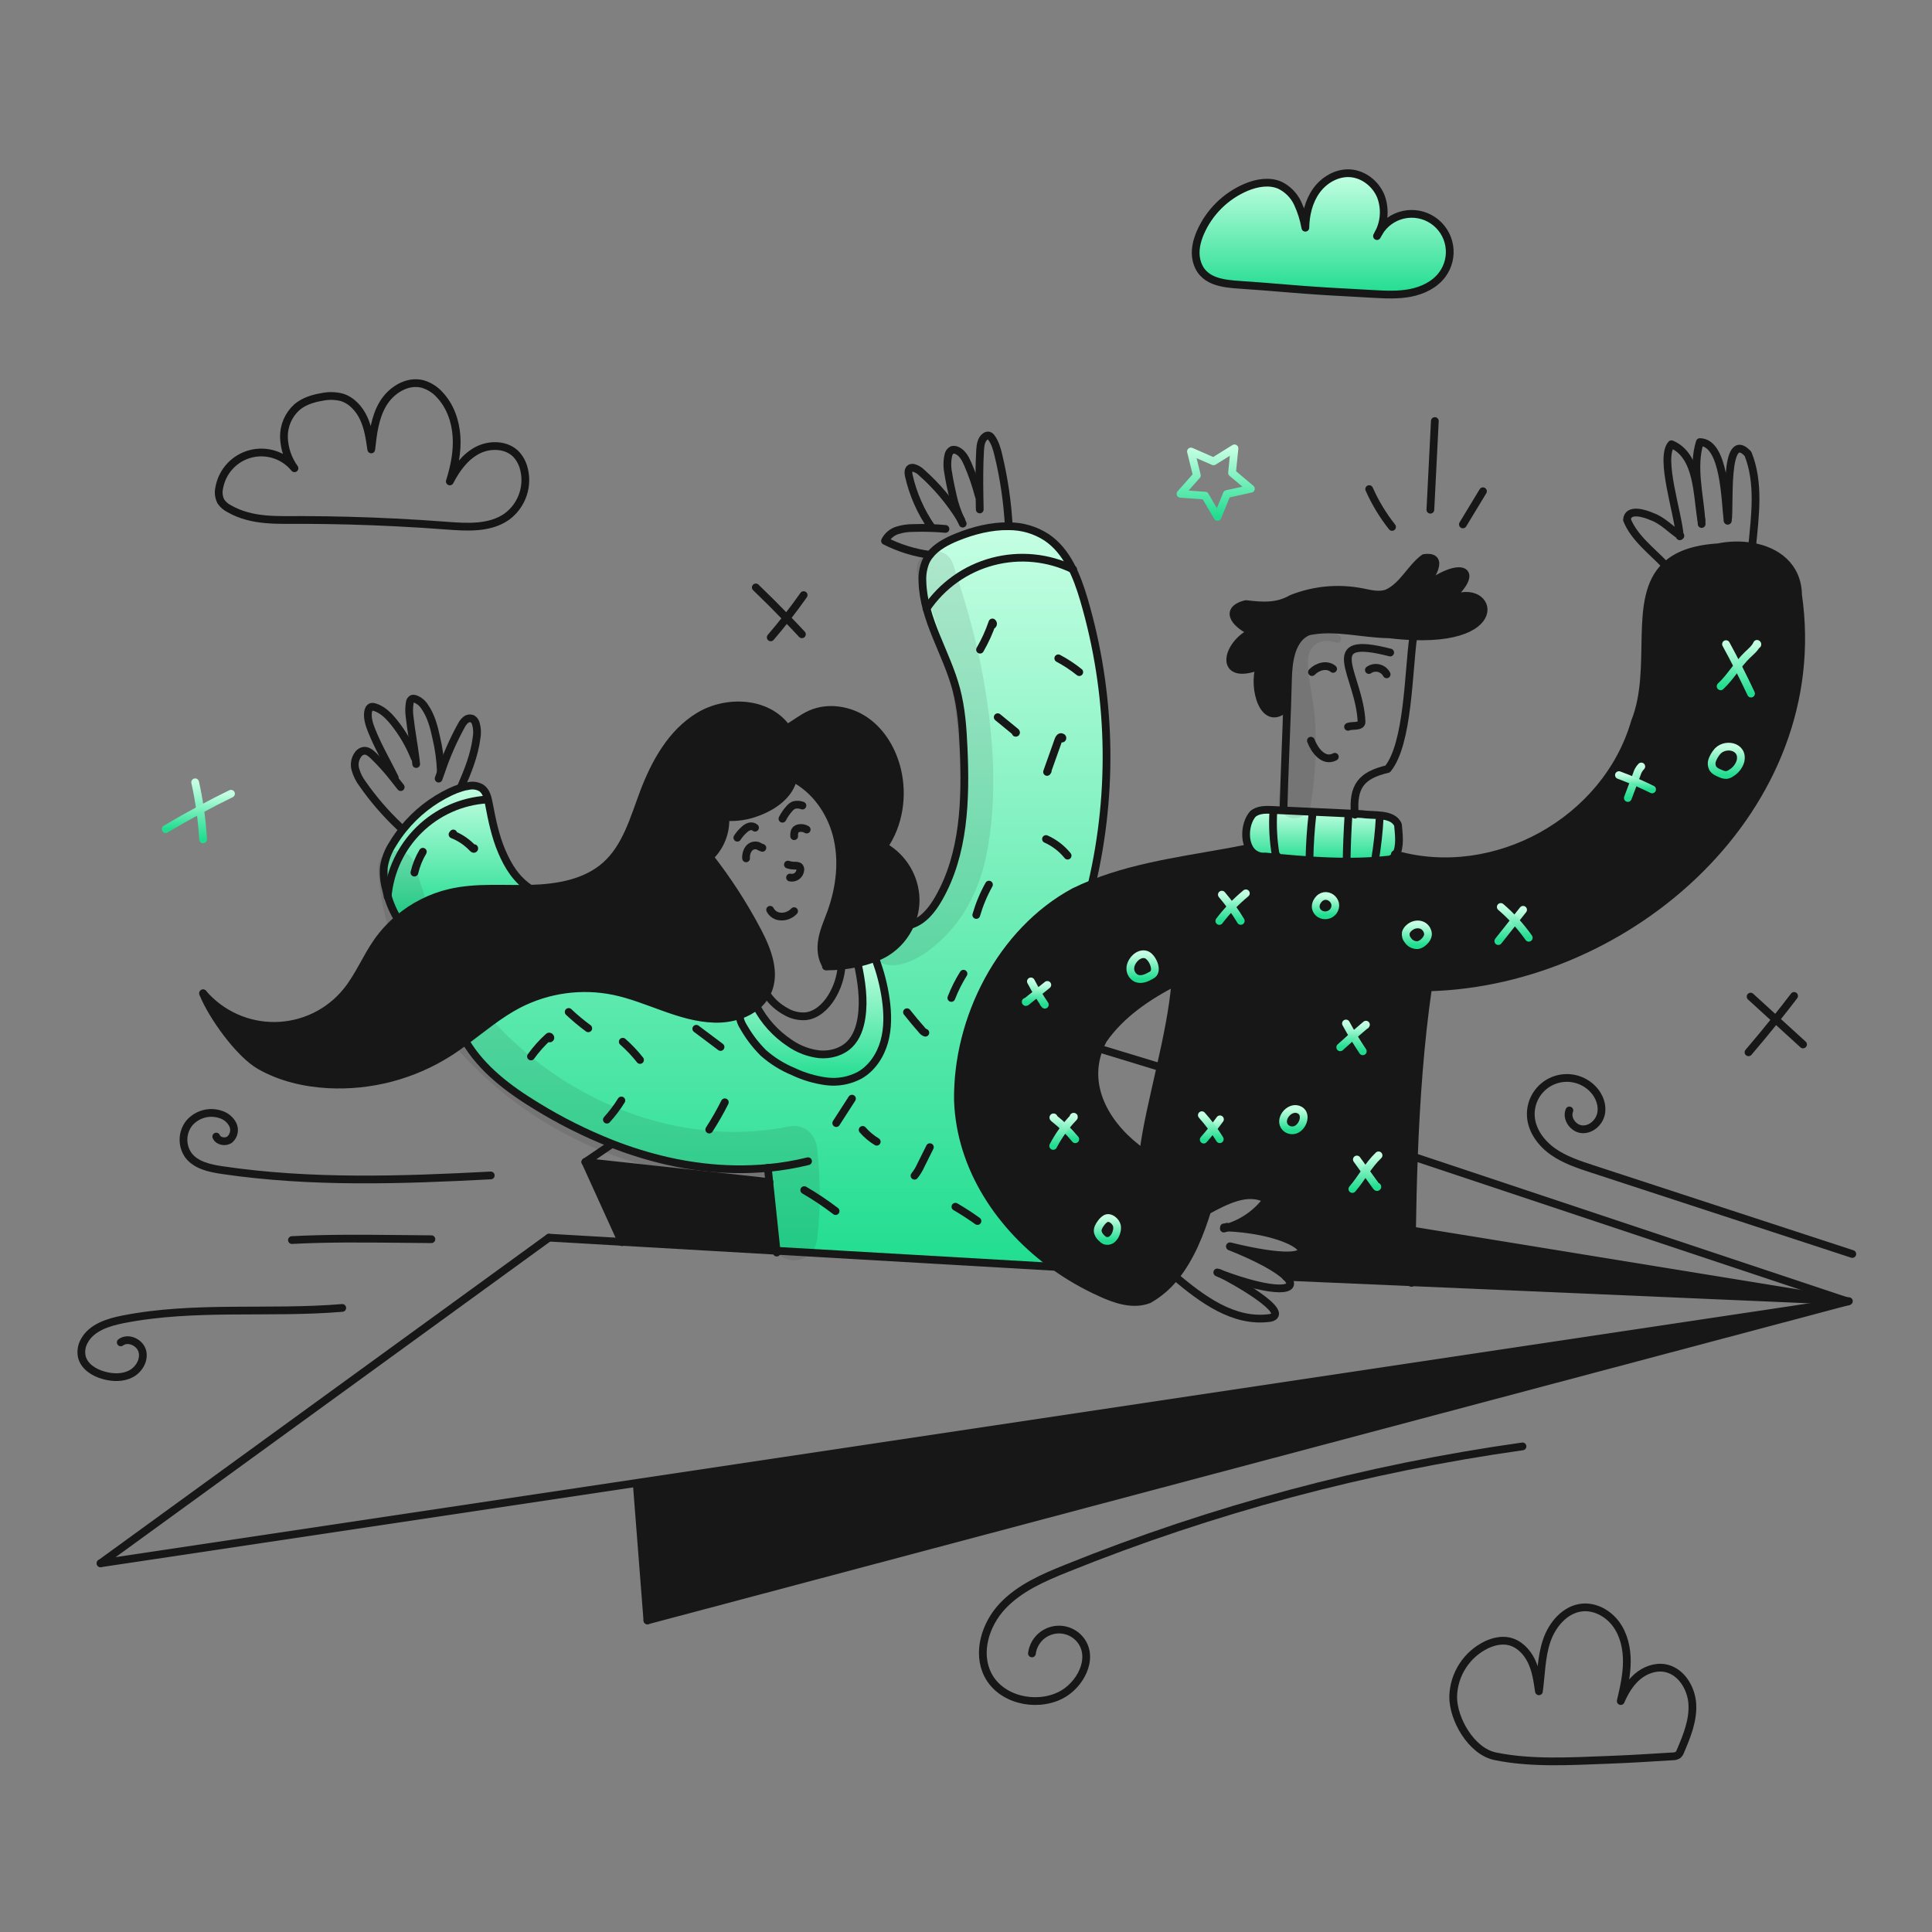 <svg width="572" height="572" viewBox="0 0 572 572" fill="none" xmlns="http://www.w3.org/2000/svg">
<rect x="0" y="0" width="572" height="572" fill="#808080" stroke="none"/>
<path d="M547.036 385.311L191.671 479.752L188.521 439.279L188.491 439.049L547.036 385.311Z" fill="#171717"/>
<path d="M546.2 385.174L417.883 379.633C417.921 374.663 417.967 369.541 418.051 364.312L546.2 385.174Z" fill="#171717"/>
<path d="M343.581 315.97C345.508 307.408 347.358 298.572 347.99 290.718C339.725 294.969 331.836 300.29 326.599 307.852C326.151 308.69 325.756 309.556 325.415 310.443C320.812 322.385 328.113 334.013 338.351 341.208L338.557 340.91C339.391 333.943 341.532 325.112 343.581 315.97ZM418.603 342.507C418.328 349.895 418.16 357.201 418.053 364.315C417.969 369.544 417.923 374.666 417.885 379.635L380.775 378.03C378.542 375.797 373.153 372.648 364.154 369.047L364.177 368.993C397.098 377.09 387.534 364.552 363.451 363.427C368.122 361.976 372.206 359.067 375.102 355.125C369.399 351.822 362.641 355.661 357.457 358.382L357.434 358.374C355.362 365.079 352.48 372.365 347.954 377.984C345.808 380.722 343.146 383.013 340.118 384.727C335.462 386.531 330.227 384.773 325.699 382.655C320.988 380.525 316.497 377.939 312.289 374.933C296.242 363.473 284.344 345.912 283.612 325.882C283.254 301.539 296.394 275.767 318 264.055C319.728 263.206 321.478 262.434 323.26 261.723C337.985 255.813 354.292 254.223 369.766 251.096L369.858 251.05C370.301 251.9 370.991 252.597 371.836 253.049C372.682 253.5 373.645 253.686 374.597 253.581C386.812 254.804 399.292 255.821 411.516 254.46C412.251 254.19 412.87 253.674 413.267 253C442.587 261.295 475.568 243.023 484.039 213.719C490.446 197.702 482.946 177.159 493.183 167.465C496.355 164.461 501.218 162.503 508.718 162.037C512.019 161.358 515.417 161.294 518.741 161.846C526.01 163.108 532.219 167.603 532.349 176.188C541.371 238.864 482.839 290.798 422.816 292.335C420.438 308.582 419.238 325.747 418.603 342.505V342.507Z" fill="#171717"/>
<path d="M420.531 175.029L420.577 175.067C430.776 165.863 441.112 167.368 427.029 179.104C440.316 169.288 449.194 189.455 418.444 188.37C416.249 188.293 413.856 188.11 411.25 187.797C403.367 187.72 395.072 185.258 387.343 186.956C382.343 189.035 381.456 195.625 381.325 201.038C381.265 203.737 381.172 206.497 381.08 209.303L380.928 209.295C374.254 216.069 370.698 203.645 372.992 197.208L372.846 197.17C360.492 201.963 362.9 190.648 370.843 187.055C366.613 185.45 361.646 180.671 368.863 178.844C373.588 179.41 378.083 179.784 382.441 177.238C389.045 174.618 396.263 173.949 403.236 175.312C405.728 175.801 408.366 176.535 410.728 175.61C415.43 173.462 417.639 168.102 421.653 165.197C427.992 164.364 423.918 170.733 420.531 175.029Z" fill="#171717"/>
<path d="M427.962 69.418C428.903 71.306 429.309 73.417 429.135 75.519C428.961 77.622 428.214 79.636 426.976 81.344C424.758 84.303 421.188 86.016 417.557 86.719C413.926 87.422 410.194 87.223 406.502 87.025C401.777 86.765 397.06 86.513 392.342 86.23C384.032 85.733 375.745 84.884 367.442 84.349C362.02 83.998 355.692 83.47 354.223 76.933C353.612 74.212 354.307 71.352 355.415 68.799C358.055 62.797 362.883 58.026 368.917 55.458C372.082 54.127 375.774 53.462 378.927 54.839C381.236 55.96 383.092 57.838 384.187 60.16C385.259 62.472 386.027 64.913 386.472 67.423C386.549 63.554 387.466 59.609 389.721 56.467C391.977 53.325 395.7 51.108 399.561 51.291C403.628 51.483 407.336 54.395 408.842 58.172C409.48 59.888 409.759 61.716 409.662 63.544C409.565 65.372 409.093 67.161 408.277 68.799C408.052 69.151 407.852 69.518 407.681 69.9C407.895 69.542 408.093 69.175 408.277 68.799C409.308 67.075 410.781 65.657 412.544 64.694C414.306 63.73 416.294 63.255 418.302 63.319C420.31 63.382 422.265 63.981 423.963 65.053C425.662 66.126 427.043 67.632 427.963 69.418H427.962Z" fill="url(#paint0_linear_1909_10109)"/>
<path d="M401.112 240.923C401.8 240.962 402.488 240.992 403.176 241.023C406.494 241.573 412.396 240.625 413.894 244.226C414.093 246.665 414.705 250.702 413.268 252.995C412.87 253.67 412.252 254.186 411.517 254.455C399.292 255.816 386.816 254.799 374.598 253.576C373.645 253.681 372.682 253.496 371.836 253.044C370.991 252.592 370.301 251.896 369.858 251.045C368.237 248.118 368.818 243.408 370.913 241.015C372.442 239.669 374.697 239.692 376.731 239.792C377.817 239.846 378.902 239.891 379.988 239.944C387.029 240.266 394.07 240.592 401.112 240.923Z" fill="url(#paint1_linear_1909_10109)"/>
<path d="M298.666 155.802C302.633 155.782 306.52 156.922 309.851 159.079C315.959 163.177 318.864 170.57 320.944 177.627C328.965 204.986 329.764 233.957 323.26 261.716C321.479 262.427 319.728 263.2 318 264.048C296.395 275.761 283.253 301.532 283.612 325.875C284.347 345.905 296.244 363.466 312.289 374.926L312.198 375.057L229.913 370.309C229.194 363.52 228.478 356.736 227.764 349.957C227.619 348.573 227.474 347.182 227.329 345.798C220.987 346.379 214.601 346.295 208.277 345.546C204.673 345.13 201.095 344.517 197.558 343.711C191.919 342.418 186.386 340.701 181.006 338.573C173.346 335.536 165.963 331.842 158.942 327.53C150.7 322.515 142.68 316.544 137.795 308.234C142.925 304.426 147.826 300.274 153.483 297.329C162.214 292.828 172.225 291.457 181.845 293.446C191.936 295.563 201.256 301.335 211.562 301.626C214.126 301.703 216.684 301.323 219.115 300.502C218.877 301.893 219.628 303.239 220.377 304.439C221.937 307.122 223.844 309.587 226.05 311.772C228.673 314.071 231.656 315.926 234.88 317.261C237.969 318.727 241.268 319.702 244.658 320.15C248.068 320.586 251.529 319.947 254.558 318.323C258.206 316.229 260.675 312.429 261.806 308.377C262.938 304.324 262.831 300.028 262.25 295.861C261.665 291.725 260.616 287.668 259.123 283.766L259.064 283.598C260.235 283.151 261.363 282.599 262.435 281.947C265.625 279.951 268.126 277.024 269.598 273.56L269.935 273.705C273.49 272.504 275.99 269.324 277.863 266.075C285.485 252.847 285.967 236.778 285.295 221.534C285.034 215.632 284.621 209.691 283.09 203.981C280.216 193.223 273.411 183.399 273.106 172.268C272.977 170.281 273.288 168.29 274.015 166.435C274.35 165.671 274.786 164.955 275.315 164.309C277.264 161.84 280.338 160.235 283.335 159.02C288.138 157.062 293.521 155.694 298.666 155.802Z" fill="url(#paint2_linear_1909_10109)"/>
<path d="M262.252 295.862C262.833 300.028 262.932 304.333 261.808 308.377C260.684 312.422 258.207 316.229 254.56 318.323C251.53 319.947 248.07 320.586 244.66 320.151C241.27 319.702 237.971 318.727 234.882 317.261C231.658 315.926 228.675 314.072 226.051 311.772C223.847 309.587 221.939 307.122 220.378 304.44C219.629 303.24 218.88 301.894 219.117 300.503C220.866 299.918 222.5 299.03 223.943 297.881C226.246 302.281 229.622 306.028 233.76 308.775C236.398 310.629 239.461 311.789 242.666 312.147C245.862 312.399 249.241 311.467 251.527 309.219C253.637 307.139 254.631 304.165 255.074 301.235C255.877 295.937 255.067 290.524 253.958 285.279L253.927 285.134C254.685 284.966 255.441 284.776 256.192 284.561C257.166 284.289 258.125 283.967 259.067 283.597L259.126 283.766C260.619 287.667 261.667 291.725 262.252 295.862Z" fill="url(#paint3_linear_1909_10109)"/>
<path d="M249.163 285.908C247.7 286.06 246.229 286.131 244.759 286.122V286.076C243.138 283.82 242.924 280.808 243.428 278.071C243.933 275.334 245.103 272.781 246.05 270.166C248.718 262.804 249.685 254.661 247.678 247.085C245.828 240.098 241.249 233.691 234.873 230.373L234.858 230.396C233.795 235.289 229.169 238.615 224.483 240.373C221.405 241.601 218.088 242.116 214.781 241.879L214.758 242.117C214.86 244.275 214.497 246.429 213.693 248.433C212.89 250.438 211.666 252.247 210.102 253.736C215.462 260.604 220.2 267.934 224.262 275.64C227.25 281.305 229.88 288.14 227.105 293.911C227.036 294.049 226.968 294.187 226.899 294.317C226.16 295.69 225.154 296.901 223.94 297.88C222.497 299.03 220.864 299.917 219.114 300.501C216.683 301.322 214.125 301.703 211.561 301.625C201.253 301.334 191.935 295.562 181.844 293.445C172.224 291.456 162.213 292.827 153.482 297.329C147.825 300.272 142.924 304.423 137.794 308.232C136.165 309.44 134.517 310.61 132.801 311.696C122.199 318.408 109.776 321.67 97.244 321.031C90.194 320.656 83.13 319.005 76.991 315.526C70.852 312.047 62.687 300.679 60.129 294.096C62.767 297.165 66.047 299.617 69.735 301.281C73.424 302.946 77.433 303.781 81.479 303.73C85.525 303.678 89.511 302.74 93.156 300.982C96.801 299.224 100.016 296.688 102.575 293.553C106.229 289.081 108.393 283.584 111.703 278.852C113.498 276.296 115.618 273.986 118.011 271.979C122.402 268.273 127.603 265.654 133.194 264.334C140.954 262.529 149.044 263.324 157.009 263.125C164.975 262.926 173.416 261.505 179.348 256.192C185.419 250.756 187.682 242.392 190.55 234.762C193.899 225.848 198.807 216.956 206.965 212.033C215.122 207.109 227.148 207.667 232.782 215.358L232.882 215.695C235.221 214.418 237.415 212.606 239.853 211.49C245.136 209.081 251.634 210.152 256.382 213.5C261.129 216.849 264.21 222.208 265.587 227.85C267.467 235.549 266.183 244.104 261.695 250.579L261.902 250.717C264.623 252.298 266.895 254.548 268.503 257.254C270.112 259.959 271.002 263.031 271.091 266.176C271.123 268.716 270.616 271.233 269.602 273.561C268.129 277.026 265.627 279.953 262.434 281.948C261.363 282.601 260.235 283.153 259.063 283.599C258.122 283.97 257.162 284.292 256.188 284.563C255.439 284.777 254.682 284.968 253.924 285.136C252.354 285.49 250.764 285.747 249.163 285.908Z" fill="#171717"/>
<path d="M227.764 349.96C228.474 356.741 229.19 363.525 229.913 370.312L184.072 367.674L173.323 344.028L208.032 347.812L227.764 349.96Z" fill="#171717"/>
<path d="M133.193 264.333C127.601 265.653 122.399 268.273 118.009 271.978L117.864 271.803C117.809 271.82 117.749 271.82 117.694 271.803C117.639 271.785 117.592 271.75 117.558 271.703C116.03 269.109 114.933 266.284 114.309 263.339C113.692 261.166 113.47 258.901 113.653 256.649C114.048 254.224 114.946 251.909 116.291 249.853C117.242 248.267 118.307 246.751 119.479 245.32C123.226 240.702 127.963 236.987 133.34 234.448C134.334 233.97 135.361 233.564 136.414 233.232V233.225C137.201 232.974 138.01 232.793 138.829 232.682C140.081 232.431 141.381 232.64 142.492 233.271C143.975 234.264 144.418 236.214 144.747 237.972C145.657 242.766 146.643 247.582 148.554 252.07C150.466 256.558 152.919 260.457 157.01 263.125C149.041 263.324 140.952 262.529 133.193 264.333Z" fill="url(#paint4_linear_1909_10109)"/>
<path d="M426.96 179.167C426.215 179.72 425.507 180.323 424.843 180.971" stroke="#171717" stroke-width="2.293" stroke-linecap="round" stroke-linejoin="round"/>
<path d="M380.011 239.425C380.25 229.807 380.738 219.302 381.084 209.303C381.175 206.497 381.267 203.737 381.329 201.038C381.459 195.625 382.345 189.035 387.347 186.956C395.076 185.258 403.371 187.72 411.253 187.797C413.86 188.11 416.253 188.294 418.447 188.37C449.196 189.455 440.32 169.288 427.033 179.104" stroke="#171717" stroke-width="2.293" stroke-linecap="round" stroke-linejoin="round"/>
<path d="M380.928 209.295C374.255 216.07 370.699 203.646 372.993 197.208C373.354 195.985 374.126 194.924 375.179 194.204" stroke="#171717" stroke-width="2.293" stroke-linecap="round" stroke-linejoin="round"/>
<path d="M372.847 197.17C360.493 201.963 362.901 190.648 370.844 187.055C371.929 186.564 373.08 186.24 374.262 186.092" stroke="#171717" stroke-width="2.293" stroke-linecap="round" stroke-linejoin="round"/>
<path d="M370.997 187.117C370.946 187.1 370.894 187.08 370.844 187.057C366.614 185.451 361.647 180.673 368.864 178.846C373.589 179.411 378.084 179.786 382.442 177.24C389.046 174.619 396.264 173.951 403.237 175.314C405.729 175.803 408.366 176.537 410.729 175.612C415.431 173.464 417.641 168.104 421.654 165.199C427.992 164.365 423.918 170.734 420.53 175.03C419.368 176.513 418.275 177.752 417.73 178.356" stroke="#171717" stroke-width="2.293" stroke-linecap="round" stroke-linejoin="round"/>
<path d="M426.96 179.167C426.983 179.144 427.006 179.129 427.029 179.107C441.112 167.369 430.776 165.866 420.577 175.071" stroke="#171717" stroke-width="2.293" stroke-linecap="round" stroke-linejoin="round"/>
<path d="M401.135 241.199L401.112 240.923C400.439 232.82 403.023 229.509 410.829 227.682C416.991 220.212 416.966 198.698 418.444 188.37L418.466 188.187" stroke="#171717" stroke-width="2.293" stroke-linecap="round" stroke-linejoin="round"/>
<path d="M411.586 193.194C390.179 187.659 402.53 199.731 403.108 213.706C403.154 215.335 400.24 214.647 399.109 215.189" stroke="#171717" stroke-width="2.293" stroke-linecap="round" stroke-linejoin="round"/>
<path d="M394.69 198.034C392.794 196.467 390.003 197.361 388.429 198.982" stroke="#171717" stroke-width="2.293" stroke-linecap="round" stroke-linejoin="round"/>
<path d="M410.539 199.655C410.301 199.201 409.97 198.802 409.566 198.486C409.163 198.171 408.696 197.944 408.199 197.823C407.701 197.702 407.183 197.687 406.68 197.782C406.176 197.876 405.698 198.077 405.279 198.371" stroke="#171717" stroke-width="2.293" stroke-linecap="round" stroke-linejoin="round"/>
<path d="M395.201 224.058C391.868 225.845 389.162 222.062 388.114 219.295" stroke="#171717" stroke-width="2.293" stroke-linecap="round" stroke-linejoin="round"/>
<path d="M413.271 252.995C414.708 250.702 414.096 246.665 413.897 244.226C412.399 240.625 406.498 241.573 403.18 241.023C402.491 240.992 401.803 240.963 401.115 240.923C394.073 240.595 387.032 240.269 379.991 239.944C378.905 239.891 377.82 239.846 376.735 239.792C374.701 239.692 372.445 239.669 370.917 241.015C368.822 243.408 368.241 248.118 369.862 251.045C370.304 251.896 370.994 252.592 371.84 253.044C372.686 253.496 373.648 253.681 374.602 253.576C386.816 254.799 399.295 255.816 411.52 254.455C412.255 254.186 412.874 253.67 413.271 252.995Z" stroke="#171717" stroke-width="2.293" stroke-linecap="round" stroke-linejoin="round"/>
<path d="M412.973 252.911C413.073 252.941 413.172 252.965 413.271 252.995C442.591 261.29 475.572 243.018 484.043 213.714C490.45 197.697 482.95 177.154 493.187 167.46C496.36 164.456 501.222 162.499 508.722 162.032C512.023 161.354 515.42 161.289 518.745 161.841C526.014 163.102 532.223 167.598 532.353 176.184C541.375 238.859 482.843 290.793 422.82 292.33C422.165 292.345 421.505 292.353 420.848 292.361" stroke="#171717" stroke-width="2.293" stroke-linecap="round" stroke-linejoin="round"/>
<path d="M493.091 167.361C489.139 163.202 483.841 159.288 481.7 153.906C481.906 150.381 487.013 152.009 489.1 152.952C492.242 154.06 494.735 156.82 497.296 158.487C497.365 158.533 497.441 158.579 497.51 158.625" stroke="#171717" stroke-width="2.293" stroke-linecap="round" stroke-linejoin="round"/>
<path d="M518.741 161.828C519.613 152.753 520.988 142.967 517.51 134.352C510.262 126.614 512.296 150.712 511.539 154.137" stroke="#171717" stroke-width="2.293" stroke-linecap="round" stroke-linejoin="round"/>
<path d="M497.319 158.775C497.312 158.683 497.312 158.584 497.296 158.484C496.884 152.101 491.241 135.565 494.857 131.52C502.877 134.916 502.396 146.658 503.735 154.119V154.135" stroke="#171717" stroke-width="2.293" stroke-linecap="round" stroke-linejoin="round"/>
<path d="M511.478 154.135C510.751 148.462 510.66 130.97 503.267 130.885C500.965 138.164 503.207 146.489 503.741 154.119C503.764 154.463 503.787 154.808 503.8 155.144" stroke="#171717" stroke-width="2.293" stroke-linecap="round" stroke-linejoin="round"/>
<path d="M369.766 251.091C354.293 254.218 337.985 255.809 323.26 261.719C321.479 262.429 319.728 263.202 318 264.05C296.395 275.762 283.253 301.535 283.613 325.877C284.346 345.907 296.244 363.468 312.289 374.929C316.497 377.934 320.988 380.521 325.699 382.651C330.228 384.768 335.463 386.524 340.118 384.722C343.146 383.008 345.808 380.717 347.955 377.979C352.483 372.36 355.362 365.074 357.434 358.369C357.557 357.979 357.679 357.589 357.792 357.2C359.811 352.039 355.751 348.591 350.94 347.33C346.434 345.996 342.179 343.927 338.348 341.206C328.111 334.012 320.81 322.383 325.412 310.441C325.753 309.554 326.148 308.688 326.597 307.85C331.834 300.289 339.724 294.967 347.988 290.717C350.985 289.172 354.035 287.765 357.024 286.45" stroke="#171717" stroke-width="2.293" stroke-linecap="round" stroke-linejoin="round"/>
<path d="M348.008 290.503C348 290.572 348 290.649 347.992 290.717C347.358 298.569 345.508 307.407 343.583 315.969C341.534 325.113 339.394 333.943 338.56 340.909" stroke="#171717" stroke-width="2.293" stroke-linecap="round" stroke-linejoin="round"/>
<path d="M422.855 292.077C422.84 292.161 422.832 292.245 422.816 292.329C420.439 308.583 419.241 325.747 418.604 342.505C418.329 349.893 418.161 357.2 418.054 364.313C417.969 369.542 417.923 374.664 417.885 379.633V379.817" stroke="#171717" stroke-width="2.293" stroke-linecap="round" stroke-linejoin="round"/>
<path d="M357.458 358.378C362.642 355.656 369.4 351.818 375.103 355.121C372.207 359.062 368.124 361.972 363.452 363.423C363.085 363.538 362.71 363.645 362.336 363.737C362.575 363.663 362.8 363.55 363.001 363.401C363.101 363.34 363.193 363.268 363.276 363.186" stroke="#171717" stroke-width="2.293" stroke-linecap="round" stroke-linejoin="round"/>
<path d="M361.165 377.017C360.974 376.933 360.821 376.864 360.706 376.825" stroke="#171717" stroke-width="2.293" stroke-linecap="round" stroke-linejoin="round"/>
<path d="M347.902 377.934C347.917 377.949 347.94 377.964 347.955 377.979C355.82 384.554 365.264 391.749 376.082 390.181C382.65 388.767 364.981 378.774 361.197 377.031" stroke="#171717" stroke-width="2.293" stroke-linecap="round" stroke-linejoin="round"/>
<path d="M362.38 363.377L363 363.4L363.451 363.423C387.534 364.547 397.097 377.085 364.177 368.989" stroke="#171717" stroke-width="2.293" stroke-linecap="round" stroke-linejoin="round"/>
<path d="M360.393 376.726C360.653 376.825 360.906 376.924 361.168 377.016C361.176 377.024 361.183 377.024 361.198 377.031C377.49 383.186 385.12 382.352 380.778 378.025C378.545 375.793 373.155 372.643 364.157 369.042H364.149" stroke="#171717" stroke-width="2.293" stroke-linecap="round" stroke-linejoin="round"/>
<path d="M269.935 273.707C273.489 272.506 275.989 269.326 277.863 266.077C285.485 252.849 285.966 236.78 285.294 221.536C285.034 215.633 284.621 209.693 283.089 203.982C280.215 193.225 273.411 183.401 273.105 172.27C272.977 170.282 273.288 168.291 274.015 166.437C274.349 165.672 274.786 164.957 275.314 164.311C277.264 161.841 280.337 160.236 283.334 159.021C288.135 157.063 293.518 155.695 298.663 155.803C302.63 155.784 306.518 156.923 309.848 159.08C315.956 163.178 318.861 170.571 320.941 177.628C328.963 204.987 329.761 233.958 323.258 261.717C323.198 262.015 323.12 262.313 323.051 262.611" stroke="#171717" stroke-width="2.293" stroke-linecap="round" stroke-linejoin="round"/>
<path d="M244.759 286.076C243.139 283.82 242.924 280.808 243.429 278.071C243.934 275.334 245.103 272.781 246.051 270.166C248.719 262.804 249.685 254.662 247.679 247.086C245.829 240.098 241.249 233.691 234.873 230.373C234.337 230.09 233.795 229.837 233.237 229.598" stroke="#171717" stroke-width="2.293" stroke-linecap="round" stroke-linejoin="round"/>
<path d="M259.805 252.987C260.49 252.229 261.121 251.425 261.694 250.58C266.181 244.104 267.465 235.548 265.585 227.85C264.209 222.208 261.12 216.848 256.38 213.5C251.64 210.151 245.134 209.081 239.851 211.489C237.412 212.605 235.218 214.417 232.88 215.694C231.508 216.494 229.98 216.99 228.4 217.147" stroke="#171717" stroke-width="2.293" stroke-linecap="round" stroke-linejoin="round"/>
<path d="M244.53 286.122H244.759C246.23 286.131 247.7 286.06 249.163 285.908C250.765 285.746 252.356 285.488 253.926 285.133C254.683 284.965 255.44 284.776 256.19 284.56C257.164 284.289 258.124 283.967 259.065 283.596C260.237 283.15 261.365 282.598 262.436 281.945C265.627 279.95 268.128 277.023 269.6 273.558C270.614 271.23 271.122 268.713 271.089 266.173C271 263.027 270.11 259.956 268.502 257.251C266.893 254.545 264.621 252.296 261.9 250.714" stroke="#171717" stroke-width="2.293" stroke-linecap="round" stroke-linejoin="round"/>
<path d="M211.104 241.03C212.287 241.475 213.523 241.761 214.782 241.879C218.088 242.116 221.405 241.601 224.484 240.373C229.17 238.615 233.795 235.289 234.858 230.396" stroke="#171717" stroke-width="2.293" stroke-linecap="round" stroke-linejoin="round"/>
<path d="M207.328 255.809C208.336 255.237 209.268 254.541 210.103 253.737C211.666 252.247 212.891 250.439 213.694 248.434C214.497 246.43 214.86 244.276 214.759 242.119" stroke="#171717" stroke-width="2.293" stroke-linecap="round" stroke-linejoin="round"/>
<path d="M60.127 294.096C62.766 297.164 66.045 299.617 69.733 301.281C73.422 302.945 77.43 303.781 81.477 303.729C85.523 303.678 89.508 302.739 93.153 300.982C96.799 299.223 100.014 296.687 102.573 293.553C106.227 289.08 108.391 283.584 111.701 278.852C113.496 276.296 115.616 273.986 118.008 271.978C122.399 268.273 127.601 265.654 133.192 264.333C140.952 262.529 149.041 263.324 157.007 263.125C164.973 262.926 173.414 261.504 179.346 256.191C185.416 250.755 187.679 242.391 190.548 234.761C193.896 225.847 198.805 216.955 206.962 212.032C215.12 207.109 227.145 207.666 232.78 215.357" stroke="#171717" stroke-width="2.293" stroke-linecap="round" stroke-linejoin="round"/>
<path d="M210.035 253.646L210.103 253.738C215.463 260.605 220.201 267.936 224.263 275.641C227.251 281.307 229.881 288.141 227.107 293.913C227.037 294.051 226.969 294.189 226.9 294.319C226.161 295.692 225.155 296.903 223.942 297.881C222.498 299.031 220.865 299.919 219.115 300.503C216.684 301.324 214.126 301.705 211.562 301.627C201.254 301.337 191.936 295.564 181.845 293.447C172.225 291.458 162.214 292.829 153.483 297.33C147.826 300.274 142.925 304.425 137.795 308.234C136.166 309.442 134.518 310.612 132.802 311.698C122.2 318.41 109.777 321.672 97.245 321.033C90.195 320.658 83.131 319.007 76.992 315.528C70.853 312.049 62.688 300.681 60.13 294.098" stroke="#171717" stroke-width="2.293" stroke-linecap="round" stroke-linejoin="round"/>
<path d="M157.007 263.125C152.917 260.457 150.471 256.565 148.552 252.07C146.633 247.575 145.654 242.766 144.745 237.972C144.416 236.214 143.97 234.264 142.489 233.271C141.379 232.64 140.079 232.431 138.827 232.682C138.008 232.793 137.2 232.974 136.411 233.225V233.232C135.36 233.564 134.332 233.97 133.338 234.448C127.961 236.987 123.224 240.702 119.477 245.32C118.306 246.751 117.24 248.267 116.289 249.853C114.944 251.909 114.045 254.225 113.651 256.65C113.468 258.901 113.69 261.167 114.306 263.339C114.931 266.284 116.028 269.109 117.556 271.703C117.589 271.75 117.638 271.785 117.693 271.803C117.747 271.821 117.806 271.821 117.861 271.803C117.884 271.795 117.892 271.764 117.877 271.726" stroke="#171717" stroke-width="2.293" stroke-linecap="round" stroke-linejoin="round"/>
<path d="M137.764 308.186C137.772 308.203 137.782 308.219 137.795 308.232C142.681 316.542 150.7 322.513 158.942 327.528C165.963 331.842 173.346 335.538 181.006 338.576C186.386 340.703 191.918 342.42 197.557 343.714C201.094 344.52 204.673 345.132 208.276 345.548C214.601 346.297 220.986 346.382 227.328 345.801C231.343 345.431 235.325 344.761 239.24 343.796" stroke="#171717" stroke-width="2.293" stroke-linecap="round" stroke-linejoin="round"/>
<path d="M227.013 294.379C228.475 296.538 230.444 298.306 232.746 299.531C234.497 300.55 236.513 301.019 238.534 300.877C241.768 300.52 244.413 298.056 246.141 295.288C247.877 292.487 248.915 289.309 249.168 286.023" stroke="#171717" stroke-width="2.293" stroke-linecap="round" stroke-linejoin="round"/>
<path d="M223.88 297.765C223.902 297.804 223.918 297.842 223.939 297.88C226.242 302.28 229.619 306.028 233.756 308.775C236.394 310.629 239.457 311.788 242.662 312.146C245.858 312.398 249.237 311.466 251.523 309.218C253.633 307.138 254.627 304.165 255.07 301.237C255.873 295.939 255.063 290.525 253.954 285.281" stroke="#171717" stroke-width="2.293" stroke-linecap="round" stroke-linejoin="round"/>
<path d="M219.117 300.495V300.503C218.879 301.894 219.63 303.24 220.378 304.44C221.94 307.122 223.847 309.587 226.051 311.772C228.675 314.071 231.658 315.926 234.882 317.261C237.971 318.727 241.27 319.702 244.66 320.151C248.07 320.586 251.53 319.948 254.56 318.323C258.207 316.229 260.676 312.429 261.808 308.377C262.939 304.325 262.833 300.028 262.252 295.862C261.667 291.725 260.618 287.668 259.125 283.766" stroke="#171717" stroke-width="2.293" stroke-linecap="round" stroke-linejoin="round"/>
<path d="M229.965 370.847C229.95 370.671 229.927 370.489 229.912 370.31C229.193 363.521 228.477 356.738 227.763 349.959C227.618 348.575 227.473 347.184 227.328 345.8C227.322 345.784 227.319 345.765 227.32 345.747" stroke="#171717" stroke-width="2.293" stroke-linecap="round" stroke-linejoin="round"/>
<path d="M220.891 254.127C220.801 253.101 221.087 252.077 221.693 251.245C222.007 250.84 222.44 250.544 222.931 250.397C223.422 250.251 223.946 250.261 224.431 250.427C224.833 250.674 225.265 250.871 225.715 251.016" stroke="#171717" stroke-width="2.293" stroke-linecap="round" stroke-linejoin="round"/>
<path d="M235.126 247.569C235.107 247.216 235.127 246.862 235.186 246.513C235.243 246.163 235.41 245.839 235.662 245.589C235.908 245.384 236.203 245.247 236.518 245.191C237.315 245.029 238.143 245.177 238.835 245.604" stroke="#171717" stroke-width="2.293" stroke-linecap="round" stroke-linejoin="round"/>
<path d="M223.543 245.052C223.323 244.856 223.056 244.721 222.768 244.659C222.48 244.596 222.182 244.608 221.9 244.694C221.339 244.871 220.826 245.174 220.401 245.581C219.587 246.289 218.879 247.11 218.298 248.02" stroke="#171717" stroke-width="2.293" stroke-linecap="round" stroke-linejoin="round"/>
<path d="M237.573 238.5C236.782 238.195 235.917 238.142 235.096 238.347C234.561 238.576 234.09 238.933 233.725 239.387C232.9 240.291 232.203 241.305 231.653 242.399" stroke="#171717" stroke-width="2.293" stroke-linecap="round" stroke-linejoin="round"/>
<path d="M233.903 259.807C234.247 259.885 234.603 259.888 234.948 259.818C235.293 259.748 235.62 259.606 235.906 259.401C236.193 259.196 236.433 258.932 236.611 258.629C236.789 258.325 236.9 257.986 236.938 257.636C236.968 257.475 236.966 257.31 236.932 257.15C236.898 256.989 236.832 256.837 236.739 256.703C236.396 256.267 235.738 256.29 235.187 256.286C234.536 256.28 233.89 256.177 233.269 255.979" stroke="#171717" stroke-width="2.293" stroke-linecap="round" stroke-linejoin="round"/>
<path d="M235.103 269.761C234.686 270.21 234.188 270.576 233.635 270.839C232.666 271.339 231.553 271.491 230.485 271.267C229.956 271.155 229.458 270.925 229.029 270.594C228.6 270.263 228.252 269.84 228.009 269.356" stroke="#171717" stroke-width="2.293" stroke-linecap="round" stroke-linejoin="round"/>
<path d="M136.395 233.187C138.48 228.432 140.462 223.554 141.102 218.393C141.354 216.982 141.272 215.532 140.864 214.158C140.711 213.61 140.36 213.138 139.878 212.835C139.554 212.695 139.197 212.647 138.848 212.698C138.498 212.748 138.169 212.893 137.898 213.118C137.359 213.575 136.919 214.136 136.605 214.769C134.205 219.125 132.199 223.687 130.612 228.401C130.359 229.104 130.107 229.815 129.862 230.519" stroke="#171717" stroke-width="2.293" stroke-linecap="round" stroke-linejoin="round"/>
<path d="M119.27 245.159C119.046 245.154 118.827 245.1 118.627 244.999C118.427 244.899 118.253 244.755 118.116 244.578C114.124 240.802 110.528 236.63 107.382 232.125C106.385 230.813 105.645 229.324 105.203 227.737C104.986 226.941 104.966 226.104 105.143 225.299C105.32 224.493 105.69 223.743 106.219 223.112C106.604 222.673 107.128 222.381 107.703 222.286C108.727 222.156 109.652 222.881 110.409 223.585C112.63 225.713 114.692 228 116.579 230.428C117.267 231.292 117.955 232.171 118.635 233.043" stroke="#171717" stroke-width="2.293" stroke-linecap="round" stroke-linejoin="round"/>
<path d="M130.517 228.362C130.392 225 129.936 221.658 129.156 218.385C128.475 215.205 127.642 211.971 125.777 209.302C125.104 208.185 124.063 207.337 122.833 206.902C122.583 206.818 122.313 206.81 122.059 206.879C121.85 206.996 121.673 207.162 121.543 207.364C121.414 207.565 121.336 207.795 121.317 208.033C121.08 209.473 121.072 210.941 121.294 212.383C121.738 216.389 122.502 220.341 123.007 224.34C123.083 224.959 123.159 225.587 123.221 226.206" stroke="#171717" stroke-width="2.293" stroke-linecap="round" stroke-linejoin="round"/>
<path d="M122.764 224.372C121.253 220.575 119.185 217.024 116.627 213.837C115.083 211.918 113.255 210.06 110.901 209.357C110.625 209.254 110.327 209.223 110.037 209.265C109.341 209.418 109.028 210.229 108.951 210.933C108.745 212.791 109.364 214.634 110.06 216.369C111.979 221.14 114.588 225.589 116.864 230.2" stroke="#171717" stroke-width="2.293" stroke-linecap="round" stroke-linejoin="round"/>
<path d="M298.666 155.816V155.801C298.281 148.694 297.247 141.635 295.577 134.715C295.141 132.911 294.637 131.077 293.536 129.591C293.344 129.276 293.041 129.042 292.687 128.936C292.364 128.897 292.039 128.982 291.777 129.174C290.509 130.015 290.264 131.751 290.18 133.272C289.912 137.783 289.927 142.301 289.996 146.819C290.019 148.157 290.044 149.496 290.073 150.833" stroke="#171717" stroke-width="2.293" stroke-linecap="round" stroke-linejoin="round"/>
<path d="M275.287 164.28C270.666 163.648 266.183 162.25 262.022 160.144C262.379 159.418 262.877 158.771 263.487 158.24C264.098 157.709 264.809 157.307 265.577 157.055C267.116 156.561 268.724 156.315 270.34 156.329C272.175 156.26 274.018 156.26 275.852 156.337C277.213 156.382 278.566 156.466 279.92 156.596" stroke="#171717" stroke-width="2.293" stroke-linecap="round" stroke-linejoin="round"/>
<path d="M289.775 146.818C288.935 143.591 287.846 140.434 286.518 137.376C285.792 135.694 284.828 133.897 283.108 133.286C282.727 133.127 282.304 133.102 281.907 133.217C281.618 133.363 281.366 133.575 281.173 133.835C280.979 134.095 280.848 134.396 280.791 134.715C280.391 136.47 280.373 138.29 280.738 140.052C281.082 142.307 281.579 144.539 282.076 146.772C282.585 149.111 283.346 151.387 284.347 153.561C284.553 154.038 284.782 154.524 285.026 155.029" stroke="#171717" stroke-width="2.293" stroke-linecap="round" stroke-linejoin="round"/>
<path d="M284.545 153.89C284.476 153.783 284.407 153.668 284.346 153.561C281.223 148.494 277.372 143.914 272.917 139.968C272.244 139.264 271.389 138.761 270.447 138.516C270.15 138.447 269.839 138.477 269.56 138.6C268.842 138.974 268.888 140.014 269.063 140.801C270.309 146.327 272.617 151.556 275.86 156.199" stroke="#171717" stroke-width="2.293" stroke-linecap="round" stroke-linejoin="round"/>
<path d="M312.198 375.059L229.912 370.311L184.071 367.673L162.527 366.427" stroke="#171717" stroke-width="2.293" stroke-linecap="round" stroke-linejoin="round"/>
<path d="M29.775 462.841L162.527 366.427" stroke="#171717" stroke-width="2.293" stroke-linecap="round" stroke-linejoin="round"/>
<path d="M29.775 462.841L188.491 439.049L547.036 385.311" stroke="#171717" stroke-width="2.293" stroke-linecap="round" stroke-linejoin="round"/>
<path d="M418.329 342.414L418.604 342.506L546.692 385.197L547.036 385.312" stroke="#171717" stroke-width="2.293" stroke-linecap="round" stroke-linejoin="round"/>
<path d="M324.965 310.303L325.416 310.441L343.581 315.969H343.589" stroke="#171717" stroke-width="2.293" stroke-linecap="round" stroke-linejoin="round"/>
<path d="M180.876 338.905L173.323 344.027" stroke="#171717" stroke-width="2.293" stroke-linecap="round" stroke-linejoin="round"/>
<path d="M184.117 367.773L184.072 367.674L173.323 344.028" stroke="#171717" stroke-width="2.293" stroke-linecap="round" stroke-linejoin="round"/>
<path d="M227.825 349.968L227.764 349.96L208.032 347.812L173.323 344.028" stroke="#171717" stroke-width="2.293" stroke-linecap="round" stroke-linejoin="round"/>
<path d="M417.786 364.265L418.054 364.31L546.203 385.174L547.037 385.312" stroke="#171717" stroke-width="2.293" stroke-linecap="round" stroke-linejoin="round"/>
<path d="M188.52 439.279L191.67 479.753" stroke="#171717" stroke-width="2.293" stroke-linecap="round" stroke-linejoin="round"/>
<path d="M547.037 385.311L191.671 479.752" stroke="#171717" stroke-width="2.293" stroke-linecap="round" stroke-linejoin="round"/>
<path d="M547.395 385.227L546.691 385.196L546.202 385.173L417.885 379.63L380.775 378.025H380.729" stroke="#171717" stroke-width="2.293" stroke-linecap="round" stroke-linejoin="round"/>
<path d="M132.206 155.626C138.33 156.092 145.027 156.505 150.05 152.965C152.304 151.308 153.984 148.989 154.859 146.333C155.733 143.676 155.757 140.812 154.928 138.141C154.519 136.839 153.839 135.637 152.933 134.617C150.096 131.558 145.058 131.39 141.357 133.324C137.657 135.258 135.096 138.836 133.177 142.537C134.538 138.217 135.456 133.699 135.157 129.181C134.859 124.663 133.269 120.124 130.142 116.841C128.782 115.333 127.026 114.237 125.073 113.676C120.539 112.522 115.769 115.534 113.376 119.563C110.982 123.592 110.425 128.401 109.913 133.057C109.469 129.938 109.019 126.773 107.711 123.913C106.403 121.054 104.102 118.477 101.083 117.606C99.192 117.146 97.222 117.117 95.318 117.522C92.65 117.965 89.966 118.806 87.91 120.549C86.677 121.66 85.696 123.023 85.033 124.545C84.369 126.067 84.039 127.712 84.064 129.372C84.147 132.705 85.234 135.934 87.183 138.638C85.655 136.757 83.618 135.355 81.315 134.599C79.013 133.843 76.541 133.763 74.195 134.372C71.849 134.98 69.727 136.249 68.081 138.029C66.435 139.808 65.336 142.023 64.913 144.41C64.586 145.772 64.755 147.205 65.39 148.454C66.017 149.383 66.876 150.132 67.882 150.626C74.656 154.487 82.242 153.913 89.725 153.944C98.83 153.974 107.928 154.216 117.018 154.67C122.085 154.922 127.148 155.241 132.206 155.626Z" stroke="#151515" stroke-width="2.293" stroke-linecap="round" stroke-linejoin="round"/>
<path d="M408.275 68.799C408.049 69.15 407.85 69.518 407.679 69.9C407.893 69.54 408.092 69.173 408.275 68.799Z" stroke="#171717" stroke-width="2.293" stroke-linecap="round" stroke-linejoin="round"/>
<path d="M408.275 68.799C409.092 67.161 409.563 65.372 409.66 63.544C409.758 61.716 409.479 59.888 408.841 58.172C407.334 54.395 403.626 51.483 399.559 51.291C395.698 51.108 391.968 53.325 389.72 56.467C387.472 59.61 386.547 63.554 386.471 67.423C386.026 64.913 385.258 62.472 384.185 60.16C383.09 57.838 381.234 55.96 378.925 54.839C375.775 53.462 372.082 54.127 368.915 55.458C362.882 58.026 358.054 62.797 355.413 68.799C354.305 71.352 353.609 74.212 354.222 76.933C355.69 83.47 362.02 83.998 367.44 84.349C375.743 84.885 384.031 85.733 392.341 86.23C397.058 86.513 401.775 86.766 406.5 87.025C410.194 87.224 413.931 87.422 417.555 86.719C421.179 86.015 424.756 84.303 426.974 81.344C427.891 80.12 428.548 78.722 428.907 77.235C429.266 75.748 429.319 74.204 429.062 72.696C428.805 71.188 428.244 69.749 427.413 68.465C426.582 67.181 425.499 66.079 424.229 65.227C422.959 64.375 421.529 63.791 420.026 63.508C418.522 63.226 416.977 63.254 415.485 63.587C413.992 63.922 412.584 64.556 411.344 65.452C410.104 66.348 409.06 67.487 408.274 68.799H408.275Z" stroke="#171717" stroke-width="2.293" stroke-linecap="round" stroke-linejoin="round"/>
<path d="M495.224 519.997C495.811 520.021 496.391 519.855 496.876 519.523C497.159 519.236 497.374 518.888 497.502 518.506C499.406 514.049 501.316 509.378 501.042 504.538C500.769 499.699 497.64 494.653 492.861 493.85C489.972 493.368 486.967 494.515 484.75 496.427C482.533 498.338 481.004 500.937 479.85 503.629C480.752 499.806 481.623 495.93 481.654 492C481.684 488.071 480.798 484.026 478.473 480.853C476.149 477.681 472.25 475.517 468.344 475.937C463.321 476.48 459.536 481.006 457.917 485.792C456.297 490.579 456.31 495.733 455.622 500.738C455.186 497.688 454.742 494.583 453.417 491.808C452.092 489.034 449.717 486.571 446.712 485.929C444.495 485.453 442.179 486.006 440.13 486.954C437.239 488.348 434.787 490.51 433.043 493.204C431.299 495.899 430.329 499.02 430.239 502.229C430.148 508.934 435.602 518.49 442.64 519.958C453.236 522.175 465.063 521.441 475.805 521.044C482.288 520.807 488.756 520.401 495.224 519.997Z" stroke="#171717" stroke-width="2.293" stroke-linecap="round" stroke-linejoin="round"/>
<path d="M533.818 309.226C531.117 306.757 528.416 304.294 525.714 301.837C523.238 299.573 520.763 297.316 518.291 295.064" stroke="#171717" stroke-width="2.293" stroke-linecap="round" stroke-linejoin="round"/>
<path d="M531.172 294.861C529.384 297.208 527.565 299.534 525.713 301.84C523.092 305.12 520.41 308.358 517.67 311.552" stroke="#171717" stroke-width="2.293" stroke-linecap="round" stroke-linejoin="round"/>
<path d="M228.184 188.7C229.79 186.834 231.349 184.932 232.864 182.997C234.614 180.773 236.303 178.502 237.932 176.186" stroke="#171717" stroke-width="2.293" stroke-linecap="round" stroke-linejoin="round"/>
<path d="M237.419 187.789C235.921 186.176 234.402 184.579 232.863 182.995C229.896 179.914 226.863 176.887 223.765 173.913" stroke="#171717" stroke-width="2.293" stroke-linecap="round" stroke-linejoin="round"/>
<path d="M60.127 248.499C59.959 245.556 59.669 242.613 59.255 239.692C58.865 236.978 58.373 234.284 57.779 231.611" stroke="url(#paint5_linear_1909_10109)" stroke-width="2.293" stroke-linecap="round" stroke-linejoin="round"/>
<path d="M68.391 234.997C65.311 236.495 62.265 238.06 59.255 239.691C55.807 241.541 52.403 243.47 49.041 245.478" stroke="url(#paint6_linear_1909_10109)" stroke-width="2.293" stroke-linecap="round" stroke-linejoin="round"/>
<path d="M365.485 132.743L364.766 140.007L370.347 144.708L363.222 146.275L360.47 153.034L356.777 146.742L349.506 146.215L354.346 140.756L352.603 133.676L359.285 136.597L365.485 132.743Z" stroke="url(#paint7_linear_1909_10109)" stroke-width="2.293" stroke-linecap="round" stroke-linejoin="round"/>
<path d="M450.761 428.229C404.439 434.749 359.083 446.881 315.693 464.36C308.845 467.12 301.837 470.157 296.785 475.542C291.734 480.927 289.131 489.299 292.491 495.873C296.228 503.186 306.488 505.585 313.866 501.979C319.789 499.084 323.96 491.123 320.081 485.792C319.128 484.483 317.804 483.489 316.28 482.941C314.756 482.393 313.103 482.314 311.534 482.716C309.965 483.118 308.553 483.982 307.48 485.195C306.408 486.409 305.725 487.917 305.518 489.523" stroke="#171717" stroke-width="2.293" stroke-linecap="round" stroke-linejoin="round"/>
<path d="M548.405 371.264L471.423 346.086C467.372 344.76 463.246 343.4 459.764 340.936C456.282 338.473 453.471 334.695 453.23 330.436C453.104 328.226 453.667 326.031 454.842 324.155C456.018 322.279 457.747 320.815 459.791 319.964C461.835 319.114 464.092 318.919 466.251 319.408C468.41 319.896 470.365 321.043 471.843 322.69C473.583 324.627 474.584 327.353 473.988 329.887C473.393 332.421 470.965 334.547 468.371 334.336C465.777 334.125 463.648 331.166 464.645 328.762" stroke="#171717" stroke-width="2.293" stroke-linecap="round" stroke-linejoin="round"/>
<path d="M127.725 366.89L117.718 366.794C107.286 366.694 96.847 366.593 86.43 367.142" stroke="#171717" stroke-width="2.293" stroke-linecap="round" stroke-linejoin="round"/>
<path d="M101.33 387.232C79.727 389.043 57.735 386.428 36.462 390.605C31.998 391.482 27.097 393.024 24.944 397.032C24.145 398.449 23.891 400.108 24.229 401.698C24.94 404.615 27.897 406.434 30.794 407.216C33.416 407.923 36.327 408.017 38.735 406.765C41.143 405.513 42.832 402.665 42.138 400.042C41.444 397.419 37.917 395.801 35.749 397.434" stroke="#171717" stroke-width="2.293" stroke-linecap="round" stroke-linejoin="round"/>
<path d="M145.297 348.009C118.788 349.399 92.074 350.311 65.813 346.436C62.089 345.886 58.007 345.022 55.756 342.004C54.774 340.596 54.273 338.91 54.327 337.195C54.381 335.48 54.986 333.829 56.054 332.486C57.175 331.186 58.659 330.251 60.314 329.801C61.971 329.35 63.724 329.406 65.349 329.959C66.114 330.195 66.824 330.581 67.438 331.096C68.051 331.61 68.557 332.241 68.924 332.953C69.271 333.675 69.377 334.49 69.226 335.277C69.074 336.064 68.673 336.782 68.083 337.324C66.832 338.322 64.649 337.969 64.02 336.499" stroke="#171717" stroke-width="2.293" stroke-linecap="round" stroke-linejoin="round"/>
<path d="M433.111 155.254C435.094 151.982 437.076 148.71 439.059 145.439" stroke="#171717" stroke-width="2.293" stroke-linecap="round" stroke-linejoin="round"/>
<path d="M423.487 150.908C423.927 142.157 424.367 133.407 424.807 124.656" stroke="#171717" stroke-width="2.293" stroke-linecap="round" stroke-linejoin="round"/>
<path d="M412.142 156.012C409.42 152.578 407.145 148.813 405.371 144.806" stroke="#171717" stroke-width="2.293" stroke-linecap="round" stroke-linejoin="round"/>
<path d="M407.08 254.699C407.805 250.42 408.277 246.103 408.495 241.77" stroke="#171717" stroke-width="2.293" stroke-linecap="round" stroke-linejoin="round"/>
<path d="M398.682 255.077C398.762 250.396 398.954 245.719 399.259 241.046" stroke="#171717" stroke-width="2.293" stroke-linecap="round" stroke-linejoin="round"/>
<path d="M387.688 254.534C387.768 249.971 388.07 245.419 388.596 240.878" stroke="#171717" stroke-width="2.293" stroke-linecap="round" stroke-linejoin="round"/>
<path d="M378.013 253.31C378.106 253.378 377.965 253.531 377.861 253.485C377.757 253.439 377.724 253.307 377.705 253.197C376.954 248.831 376.72 244.391 377.009 239.969" stroke="#171717" stroke-width="2.293" stroke-linecap="round" stroke-linejoin="round"/>
<path d="M114.768 265.496C115.414 257.972 118.737 250.93 124.133 245.647C129.529 240.365 136.641 237.192 144.176 236.706" stroke="#171717" stroke-width="2.293" stroke-linecap="round" stroke-linejoin="round"/>
<path d="M140.395 251.119C140.472 251.196 140.369 251.337 140.26 251.334C140.152 251.315 140.056 251.254 139.992 251.164C138.316 249.366 136.26 247.963 133.974 247.057L134.208 246.762" stroke="#171717" stroke-width="2.293" stroke-linecap="round" stroke-linejoin="round"/>
<path d="M122.697 258.35C123.203 256.174 124.045 254.09 125.193 252.173" stroke="#171717" stroke-width="2.293" stroke-linecap="round" stroke-linejoin="round"/>
<path d="M174.168 304.449C172.133 302.958 170.195 301.341 168.363 299.606" stroke="#171717" stroke-width="2.293" stroke-linecap="round" stroke-linejoin="round"/>
<path d="M157.206 312.782C158.735 310.648 160.492 308.688 162.444 306.933C162.678 306.724 163.1 307.103 162.921 307.358C162.742 307.614 162.242 307.339 162.361 307.049" stroke="#171717" stroke-width="2.293" stroke-linecap="round" stroke-linejoin="round"/>
<path d="M189.496 313.82C187.96 311.867 186.247 310.059 184.379 308.418" stroke="#171717" stroke-width="2.293" stroke-linecap="round" stroke-linejoin="round"/>
<path d="M179.679 331.495C181.28 329.735 182.716 327.832 183.969 325.809" stroke="#171717" stroke-width="2.293" stroke-linecap="round" stroke-linejoin="round"/>
<path d="M213.332 309.976L206.144 304.585" stroke="#171717" stroke-width="2.293" stroke-linecap="round" stroke-linejoin="round"/>
<path d="M209.984 334.428C211.663 331.819 213.204 329.124 214.599 326.352" stroke="#171717" stroke-width="2.293" stroke-linecap="round" stroke-linejoin="round"/>
<path d="M247.577 332.507L252.242 325.271" stroke="#171717" stroke-width="2.293" stroke-linecap="round" stroke-linejoin="round"/>
<path d="M273.965 305.749C273.567 305.603 273.22 305.342 272.971 304.999C271.443 303.267 269.962 301.494 268.53 299.68" stroke="#171717" stroke-width="2.293" stroke-linecap="round" stroke-linejoin="round"/>
<path d="M281.657 295.458C282.625 292.956 283.83 290.553 285.257 288.281" stroke="#171717" stroke-width="2.293" stroke-linecap="round" stroke-linejoin="round"/>
<path d="M289.045 270.894C289.953 267.766 291.212 264.751 292.799 261.906" stroke="#171717" stroke-width="2.293" stroke-linecap="round" stroke-linejoin="round"/>
<path d="M259.572 338.027C258.008 337.084 256.601 335.903 255.402 334.525" stroke="#171717" stroke-width="2.293" stroke-linecap="round" stroke-linejoin="round"/>
<path d="M270.755 348.097C271.51 347.148 272.142 346.107 272.636 344.999C273.526 343.211 274.416 341.424 275.305 339.636" stroke="#171717" stroke-width="2.293" stroke-linecap="round" stroke-linejoin="round"/>
<path d="M274.307 180.164C278.941 173.328 285.886 168.394 293.867 166.269C301.847 164.144 310.327 164.972 317.747 168.599" stroke="#171717" stroke-width="2.293" stroke-linecap="round" stroke-linejoin="round"/>
<path d="M290.16 192.346C291.637 189.785 292.863 187.087 293.819 184.29C293.88 184.332 293.931 184.388 293.966 184.453C294.002 184.518 294.021 184.59 294.023 184.665C294.025 184.739 294.01 184.813 293.978 184.879C293.945 184.946 293.898 185.004 293.839 185.05" stroke="#171717" stroke-width="2.293" stroke-linecap="round" stroke-linejoin="round"/>
<path d="M319.535 198.994C317.598 197.438 315.517 196.069 313.321 194.905" stroke="#171717" stroke-width="2.293" stroke-linecap="round" stroke-linejoin="round"/>
<path d="M300.672 216.896C300.65 216.976 300.809 216.979 300.825 216.896C300.842 216.812 300.771 216.745 300.706 216.693L295.388 212.336" stroke="#171717" stroke-width="2.293" stroke-linecap="round" stroke-linejoin="round"/>
<path d="M310.197 228.254C310.13 228.35 310.063 228.446 309.997 228.543C311.133 225.35 312.269 222.155 313.404 218.961C313.555 218.538 313.98 218.02 314.336 218.294C314.378 218.292 314.42 218.303 314.455 218.326C314.49 218.349 314.518 218.382 314.535 218.421C314.551 218.459 314.555 218.503 314.546 218.544C314.537 218.585 314.516 218.623 314.485 218.651C314.337 218.753 314.111 218.532 314.208 218.384" stroke="#171717" stroke-width="2.293" stroke-linecap="round" stroke-linejoin="round"/>
<path d="M316.086 253.329C314.368 251.207 312.174 249.521 309.682 248.407" stroke="#171717" stroke-width="2.293" stroke-linecap="round" stroke-linejoin="round"/>
<path d="M247.395 358.564C244.436 356.295 241.334 354.219 238.109 352.348" stroke="#171717" stroke-width="2.293" stroke-linecap="round" stroke-linejoin="round"/>
<path d="M289.397 361.503C287.286 359.991 285.109 358.58 282.862 357.272" stroke="#171717" stroke-width="2.293" stroke-linecap="round" stroke-linejoin="round"/>
<path d="M327.332 360.802C326.803 361.135 326.348 361.571 325.993 362.086C325.402 362.86 324.854 363.789 325.02 364.748C325.196 365.432 325.573 366.047 326.103 366.514C326.382 366.831 326.722 367.089 327.102 367.274C327.471 367.405 327.869 367.436 328.254 367.363C328.638 367.291 328.997 367.118 329.293 366.862C329.881 366.34 330.304 365.659 330.513 364.902C330.735 364.282 330.8 363.616 330.699 362.965C330.439 361.604 328.641 360.062 327.332 360.802Z" stroke="url(#paint8_linear_1909_10109)" stroke-width="2.293" stroke-linecap="round" stroke-linejoin="round"/>
<path d="M318.354 337.287C316.458 334.985 314.321 332.894 311.978 331.049C311.906 330.989 311.824 330.898 311.87 330.818C311.917 330.737 312.046 330.899 311.953 330.891" stroke="url(#paint9_linear_1909_10109)" stroke-width="2.293" stroke-linecap="round" stroke-linejoin="round"/>
<path d="M311.815 339.27C313.425 336.188 315.466 333.35 317.877 330.842C317.925 330.793 317.977 330.729 317.957 330.664C317.937 330.598 317.806 330.609 317.827 330.674" stroke="url(#paint10_linear_1909_10109)" stroke-width="2.293" stroke-linecap="round" stroke-linejoin="round"/>
<path d="M308.913 296.943C309.056 297.114 309.197 297.286 309.34 297.457C307.834 295.24 306.457 292.937 305.217 290.559" stroke="url(#paint11_linear_1909_10109)" stroke-width="2.293" stroke-linecap="round" stroke-linejoin="round"/>
<path d="M303.733 296.588C303.706 296.537 303.637 296.637 303.687 296.668C303.737 296.699 303.798 296.66 303.843 296.623L310.077 291.598" stroke="url(#paint12_linear_1909_10109)" stroke-width="2.293" stroke-linecap="round" stroke-linejoin="round"/>
<path d="M356.385 337.403C358.074 335.473 359.675 333.469 361.188 331.394" stroke="url(#paint13_linear_1909_10109)" stroke-width="2.293" stroke-linecap="round" stroke-linejoin="round"/>
<path d="M361.135 337.277C359.572 334.759 357.796 332.38 355.825 330.167" stroke="url(#paint14_linear_1909_10109)" stroke-width="2.293" stroke-linecap="round" stroke-linejoin="round"/>
<path d="M407.683 351.324C407.693 351.212 407.866 351.39 407.764 351.439C407.662 351.487 407.558 351.384 407.492 351.293L401.721 343.286" stroke="url(#paint15_linear_1909_10109)" stroke-width="2.293" stroke-linecap="round" stroke-linejoin="round"/>
<path d="M400.387 352.023C403.154 348.843 405.077 344.951 408.144 342.061" stroke="url(#paint16_linear_1909_10109)" stroke-width="2.293" stroke-linecap="round" stroke-linejoin="round"/>
<path d="M403.48 311.251C401.692 308.585 400.03 305.841 398.493 303.018" stroke="url(#paint17_linear_1909_10109)" stroke-width="2.293" stroke-linecap="round" stroke-linejoin="round"/>
<path d="M396.795 310.072C399.285 307.784 401.823 305.549 404.408 303.366C404.367 303.431 404.326 303.495 404.285 303.559" stroke="url(#paint18_linear_1909_10109)" stroke-width="2.293" stroke-linecap="round" stroke-linejoin="round"/>
<path d="M367.352 272.646C365.703 269.905 363.83 267.306 361.751 264.876" stroke="url(#paint19_linear_1909_10109)" stroke-width="2.293" stroke-linecap="round" stroke-linejoin="round"/>
<path d="M361.003 272.669C363.296 269.646 365.933 266.899 368.861 264.485" stroke="url(#paint20_linear_1909_10109)" stroke-width="2.293" stroke-linecap="round" stroke-linejoin="round"/>
<path d="M443.598 278.627C446.043 275.538 448.489 272.448 450.936 269.36" stroke="url(#paint21_linear_1909_10109)" stroke-width="2.293" stroke-linecap="round" stroke-linejoin="round"/>
<path d="M452.613 277.639C450.238 274.272 447.456 271.21 444.331 268.523" stroke="url(#paint22_linear_1909_10109)" stroke-width="2.293" stroke-linecap="round" stroke-linejoin="round"/>
<path d="M417.23 274.674C416.753 275.052 416.399 275.563 416.214 276.143C416.147 276.547 416.17 276.96 416.282 277.354C416.394 277.747 416.592 278.111 416.862 278.419C417.185 278.889 417.627 279.267 418.143 279.511C418.659 279.757 419.23 279.861 419.799 279.815C420.441 279.676 421.032 279.36 421.503 278.902C422.313 278.187 422.993 277.122 422.726 276.073C422.044 273.374 419.039 273.058 417.23 274.674Z" stroke="url(#paint23_linear_1909_10109)" stroke-width="2.293" stroke-linecap="round" stroke-linejoin="round"/>
<path d="M390.085 266.707C389.708 267.246 389.516 267.892 389.536 268.549C389.574 268.957 389.707 269.351 389.923 269.7C390.139 270.048 390.432 270.343 390.781 270.559C391.419 270.942 392.175 271.078 392.906 270.942C393.638 270.806 394.294 270.407 394.752 269.821C396.979 266.728 392.362 263.231 390.085 266.707Z" stroke="url(#paint24_linear_1909_10109)" stroke-width="2.293" stroke-linecap="round" stroke-linejoin="round"/>
<path d="M334.657 286.542C334.611 287.176 334.755 287.808 335.072 288.359C335.388 288.911 335.862 289.355 336.432 289.635C337.856 290.247 339.484 289.552 340.821 288.771C341.094 288.632 341.339 288.442 341.541 288.212C342.708 286.71 340.98 283.156 339.303 282.629C337.069 281.927 334.78 284.488 334.657 286.542Z" stroke="url(#paint25_linear_1909_10109)" stroke-width="2.293" stroke-linecap="round" stroke-linejoin="round"/>
<path d="M380.538 333.791C380.913 334.175 381.388 334.445 381.908 334.571C382.43 334.697 382.975 334.673 383.484 334.503C385.861 333.729 387.273 329.418 384.31 328.454C381.572 327.563 378.474 331.5 380.538 333.791Z" stroke="url(#paint26_linear_1909_10109)" stroke-width="2.293" stroke-linecap="round" stroke-linejoin="round"/>
<path d="M481.949 236.259C482.841 233.9 483.734 231.54 484.626 229.181C484.871 228.335 485.319 227.562 485.931 226.928" stroke="url(#paint27_linear_1909_10109)" stroke-width="2.293" stroke-linecap="round" stroke-linejoin="round"/>
<path d="M479.313 229.482C482.658 230.725 485.936 232.14 489.134 233.72" stroke="url(#paint28_linear_1909_10109)" stroke-width="2.293" stroke-linecap="round" stroke-linejoin="round"/>
<path d="M508.131 222.894C507.637 223.548 507.238 224.267 506.944 225.031C506.799 225.414 506.735 225.823 506.755 226.233C506.776 226.642 506.881 227.042 507.064 227.409C507.548 228.262 508.525 228.686 509.435 229.053C509.981 229.327 510.587 229.463 511.199 229.446C511.71 229.358 512.193 229.147 512.604 228.832C513.898 228.052 514.857 226.818 515.293 225.372C516.371 220.749 510.318 219.697 508.131 222.894Z" stroke="url(#paint29_linear_1909_10109)" stroke-width="2.293" stroke-linecap="round" stroke-linejoin="round"/>
<path d="M509.416 203.191C512.401 200.416 514.416 196.737 517.351 193.909C518.404 192.896 519.603 191.951 520.198 190.617C520.344 190.64 520.34 190.905 520.193 190.922" stroke="url(#paint30_linear_1909_10109)" stroke-width="2.293" stroke-linecap="round" stroke-linejoin="round"/>
<path d="M518.422 205.343C516.102 200.39 513.632 195.511 511.011 190.707" stroke="url(#paint31_linear_1909_10109)" stroke-width="2.293" stroke-linecap="round" stroke-linejoin="round"/>
<g opacity="0.1">
<path d="M112.019 257.16C112.708 277.836 123.936 298.355 137.791 313.205C153.604 329.935 174.092 341.511 196.583 346.424C209.877 349.27 223.613 349.367 236.946 346.708L228.319 340.136C229.29 348.921 229.29 357.786 228.319 366.571H241.979L239.8 344.168C239.442 340.489 236.911 337.324 232.957 337.324C229.537 337.324 225.751 340.467 226.115 344.168L228.319 366.571C229.186 375.379 241.024 375.318 241.979 366.571C242.94 357.785 242.931 348.919 241.951 340.136C241.44 335.548 238.025 332.622 233.324 333.564C194.525 341.331 152.569 319.221 133.777 285.115C128.636 275.785 125.857 265.814 122.718 255.713C120.95 250.022 111.809 250.815 112.02 257.16H112.019Z" fill="#171717"/>
</g>
<g opacity="0.1">
<path d="M396.543 188.099C393.296 185.795 388.872 186.835 385.95 189.193C382.05 192.339 380.057 196.116 379.336 201.096C378.557 206.484 379.894 212.285 379.986 217.737C380.098 223.894 379.651 230.048 378.652 236.124C378.223 238.709 379.329 241.353 382.044 242.099C384.351 242.732 387.61 241.313 388.019 238.706C389.497 229.283 390.079 219.699 389.025 210.196C388.557 205.979 387.53 201.78 387.243 197.568C387.096 195.423 387.27 192.813 388.933 191.259C390.855 189.464 393.293 189.456 395.638 190.242C396.976 190.692 397.563 188.823 396.542 188.097L396.543 188.099Z" fill="#171717"/>
</g>
<g opacity="0.1">
<path d="M261.331 285.279C268.257 287.699 276.726 280.638 281.022 275.897C286.682 269.653 290.23 261.856 291.936 253.646C295.678 235.643 294.06 216.017 290.615 198.101C288.602 187.629 285.539 177.302 282.228 167.173C279.764 159.636 268.609 164.04 272.069 171.456C281.134 190.885 284.507 213.29 284.298 234.614C284.202 244.373 283.366 254.727 278.876 263.577C276.927 267.523 274.194 271.03 270.845 273.885C267.568 276.62 263.133 277.65 260.1 280.609C258.513 282.158 259.407 284.601 261.333 285.277L261.331 285.279Z" fill="#171717"/>
</g>
<defs>
<linearGradient id="paint0_linear_1909_10109" x1="391.474" y1="51.303" x2="391.474" y2="87.189" gradientUnits="userSpaceOnUse">
<stop stop-color="#C5FFE3"/>
<stop offset="1" stop-color="#21DD90"/>
</linearGradient>
<linearGradient id="paint1_linear_1909_10109" x1="391.494" y1="239.761" x2="391.494" y2="255.095" gradientUnits="userSpaceOnUse">
<stop stop-color="#C5FFE3"/>
<stop offset="1" stop-color="#21DD90"/>
</linearGradient>
<linearGradient id="paint2_linear_1909_10109" x1="232.424" y1="155.933" x2="232.424" y2="374.922" gradientUnits="userSpaceOnUse">
<stop stop-color="#C5FFE3"/>
<stop offset="1" stop-color="#21DD90"/>
</linearGradient>
<linearGradient id="paint3_linear_1909_10109" x1="240.81" y1="283.62" x2="240.81" y2="320.261" gradientUnits="userSpaceOnUse">
<stop stop-color="#C5FFE3"/>
<stop offset="1" stop-color="#21DD90"/>
</linearGradient>
<linearGradient id="paint4_linear_1909_10109" x1="135.237" y1="232.603" x2="135.237" y2="271.954" gradientUnits="userSpaceOnUse">
<stop stop-color="#C5FFE3"/>
<stop offset="1" stop-color="#21DD90"/>
</linearGradient>
<linearGradient id="paint5_linear_1909_10109" x1="58.95" y1="231.622" x2="58.95" y2="248.489" gradientUnits="userSpaceOnUse">
<stop stop-color="#C5FFE3"/>
<stop offset="1" stop-color="#21DD90"/>
</linearGradient>
<linearGradient id="paint6_linear_1909_10109" x1="58.688" y1="235.003" x2="58.688" y2="245.472" gradientUnits="userSpaceOnUse">
<stop stop-color="#C5FFE3"/>
<stop offset="1" stop-color="#21DD90"/>
</linearGradient>
<linearGradient id="paint7_linear_1909_10109" x1="359.896" y1="132.756" x2="359.896" y2="153.021" gradientUnits="userSpaceOnUse">
<stop stop-color="#C5FFE3"/>
<stop offset="1" stop-color="#21DD90"/>
</linearGradient>
<linearGradient id="paint8_linear_1909_10109" x1="327.859" y1="360.614" x2="327.859" y2="367.397" gradientUnits="userSpaceOnUse">
<stop stop-color="#C5FFE3"/>
<stop offset="1" stop-color="#21DD90"/>
</linearGradient>
<linearGradient id="paint9_linear_1909_10109" x1="315.096" y1="330.799" x2="315.096" y2="337.283" gradientUnits="userSpaceOnUse">
<stop stop-color="#C5FFE3"/>
<stop offset="1" stop-color="#21DD90"/>
</linearGradient>
<linearGradient id="paint10_linear_1909_10109" x1="314.879" y1="330.625" x2="314.879" y2="339.265" gradientUnits="userSpaceOnUse">
<stop stop-color="#C5FFE3"/>
<stop offset="1" stop-color="#21DD90"/>
</linearGradient>
<linearGradient id="paint11_linear_1909_10109" x1="307.273" y1="290.564" x2="307.273" y2="297.453" gradientUnits="userSpaceOnUse">
<stop stop-color="#C5FFE3"/>
<stop offset="1" stop-color="#21DD90"/>
</linearGradient>
<linearGradient id="paint12_linear_1909_10109" x1="306.864" y1="291.602" x2="306.864" y2="296.676" gradientUnits="userSpaceOnUse">
<stop stop-color="#C5FFE3"/>
<stop offset="1" stop-color="#21DD90"/>
</linearGradient>
<linearGradient id="paint13_linear_1909_10109" x1="358.78" y1="331.397" x2="358.78" y2="337.399" gradientUnits="userSpaceOnUse">
<stop stop-color="#C5FFE3"/>
<stop offset="1" stop-color="#21DD90"/>
</linearGradient>
<linearGradient id="paint14_linear_1909_10109" x1="358.472" y1="330.171" x2="358.472" y2="337.273" gradientUnits="userSpaceOnUse">
<stop stop-color="#C5FFE3"/>
<stop offset="1" stop-color="#21DD90"/>
</linearGradient>
<linearGradient id="paint15_linear_1909_10109" x1="404.75" y1="343.291" x2="404.75" y2="351.446" gradientUnits="userSpaceOnUse">
<stop stop-color="#C5FFE3"/>
<stop offset="1" stop-color="#21DD90"/>
</linearGradient>
<linearGradient id="paint16_linear_1909_10109" x1="404.254" y1="342.067" x2="404.254" y2="352.016" gradientUnits="userSpaceOnUse">
<stop stop-color="#C5FFE3"/>
<stop offset="1" stop-color="#21DD90"/>
</linearGradient>
<linearGradient id="paint17_linear_1909_10109" x1="400.979" y1="303.023" x2="400.979" y2="311.246" gradientUnits="userSpaceOnUse">
<stop stop-color="#C5FFE3"/>
<stop offset="1" stop-color="#21DD90"/>
</linearGradient>
<linearGradient id="paint18_linear_1909_10109" x1="400.59" y1="303.37" x2="400.59" y2="310.068" gradientUnits="userSpaceOnUse">
<stop stop-color="#C5FFE3"/>
<stop offset="1" stop-color="#21DD90"/>
</linearGradient>
<linearGradient id="paint19_linear_1909_10109" x1="364.543" y1="264.881" x2="364.543" y2="272.641" gradientUnits="userSpaceOnUse">
<stop stop-color="#C5FFE3"/>
<stop offset="1" stop-color="#21DD90"/>
</linearGradient>
<linearGradient id="paint20_linear_1909_10109" x1="364.92" y1="264.49" x2="364.92" y2="272.664" gradientUnits="userSpaceOnUse">
<stop stop-color="#C5FFE3"/>
<stop offset="1" stop-color="#21DD90"/>
</linearGradient>
<linearGradient id="paint21_linear_1909_10109" x1="447.256" y1="269.365" x2="447.256" y2="278.622" gradientUnits="userSpaceOnUse">
<stop stop-color="#C5FFE3"/>
<stop offset="1" stop-color="#21DD90"/>
</linearGradient>
<linearGradient id="paint22_linear_1909_10109" x1="448.46" y1="268.529" x2="448.46" y2="277.634" gradientUnits="userSpaceOnUse">
<stop stop-color="#C5FFE3"/>
<stop offset="1" stop-color="#21DD90"/>
</linearGradient>
<linearGradient id="paint23_linear_1909_10109" x1="419.471" y1="273.695" x2="419.471" y2="279.822" gradientUnits="userSpaceOnUse">
<stop stop-color="#C5FFE3"/>
<stop offset="1" stop-color="#21DD90"/>
</linearGradient>
<linearGradient id="paint24_linear_1909_10109" x1="392.43" y1="265.266" x2="392.43" y2="270.99" gradientUnits="userSpaceOnUse">
<stop stop-color="#C5FFE3"/>
<stop offset="1" stop-color="#21DD90"/>
</linearGradient>
<linearGradient id="paint25_linear_1909_10109" x1="338.275" y1="282.515" x2="338.275" y2="289.864" gradientUnits="userSpaceOnUse">
<stop stop-color="#C5FFE3"/>
<stop offset="1" stop-color="#21DD90"/>
</linearGradient>
<linearGradient id="paint26_linear_1909_10109" x1="382.916" y1="328.329" x2="382.916" y2="334.647" gradientUnits="userSpaceOnUse">
<stop stop-color="#C5FFE3"/>
<stop offset="1" stop-color="#21DD90"/>
</linearGradient>
<linearGradient id="paint27_linear_1909_10109" x1="483.934" y1="226.934" x2="483.934" y2="236.253" gradientUnits="userSpaceOnUse">
<stop stop-color="#C5FFE3"/>
<stop offset="1" stop-color="#21DD90"/>
</linearGradient>
<linearGradient id="paint28_linear_1909_10109" x1="484.209" y1="229.485" x2="484.209" y2="233.718" gradientUnits="userSpaceOnUse">
<stop stop-color="#C5FFE3"/>
<stop offset="1" stop-color="#21DD90"/>
</linearGradient>
<linearGradient id="paint29_linear_1909_10109" x1="511.073" y1="221.057" x2="511.073" y2="229.443" gradientUnits="userSpaceOnUse">
<stop stop-color="#C5FFE3"/>
<stop offset="1" stop-color="#21DD90"/>
</linearGradient>
<linearGradient id="paint30_linear_1909_10109" x1="514.844" y1="190.625" x2="514.844" y2="203.183" gradientUnits="userSpaceOnUse">
<stop stop-color="#C5FFE3"/>
<stop offset="1" stop-color="#21DD90"/>
</linearGradient>
<linearGradient id="paint31_linear_1909_10109" x1="514.706" y1="190.716" x2="514.706" y2="205.334" gradientUnits="userSpaceOnUse">
<stop stop-color="#C5FFE3"/>
<stop offset="1" stop-color="#21DD90"/>
</linearGradient>
</defs>
</svg>
